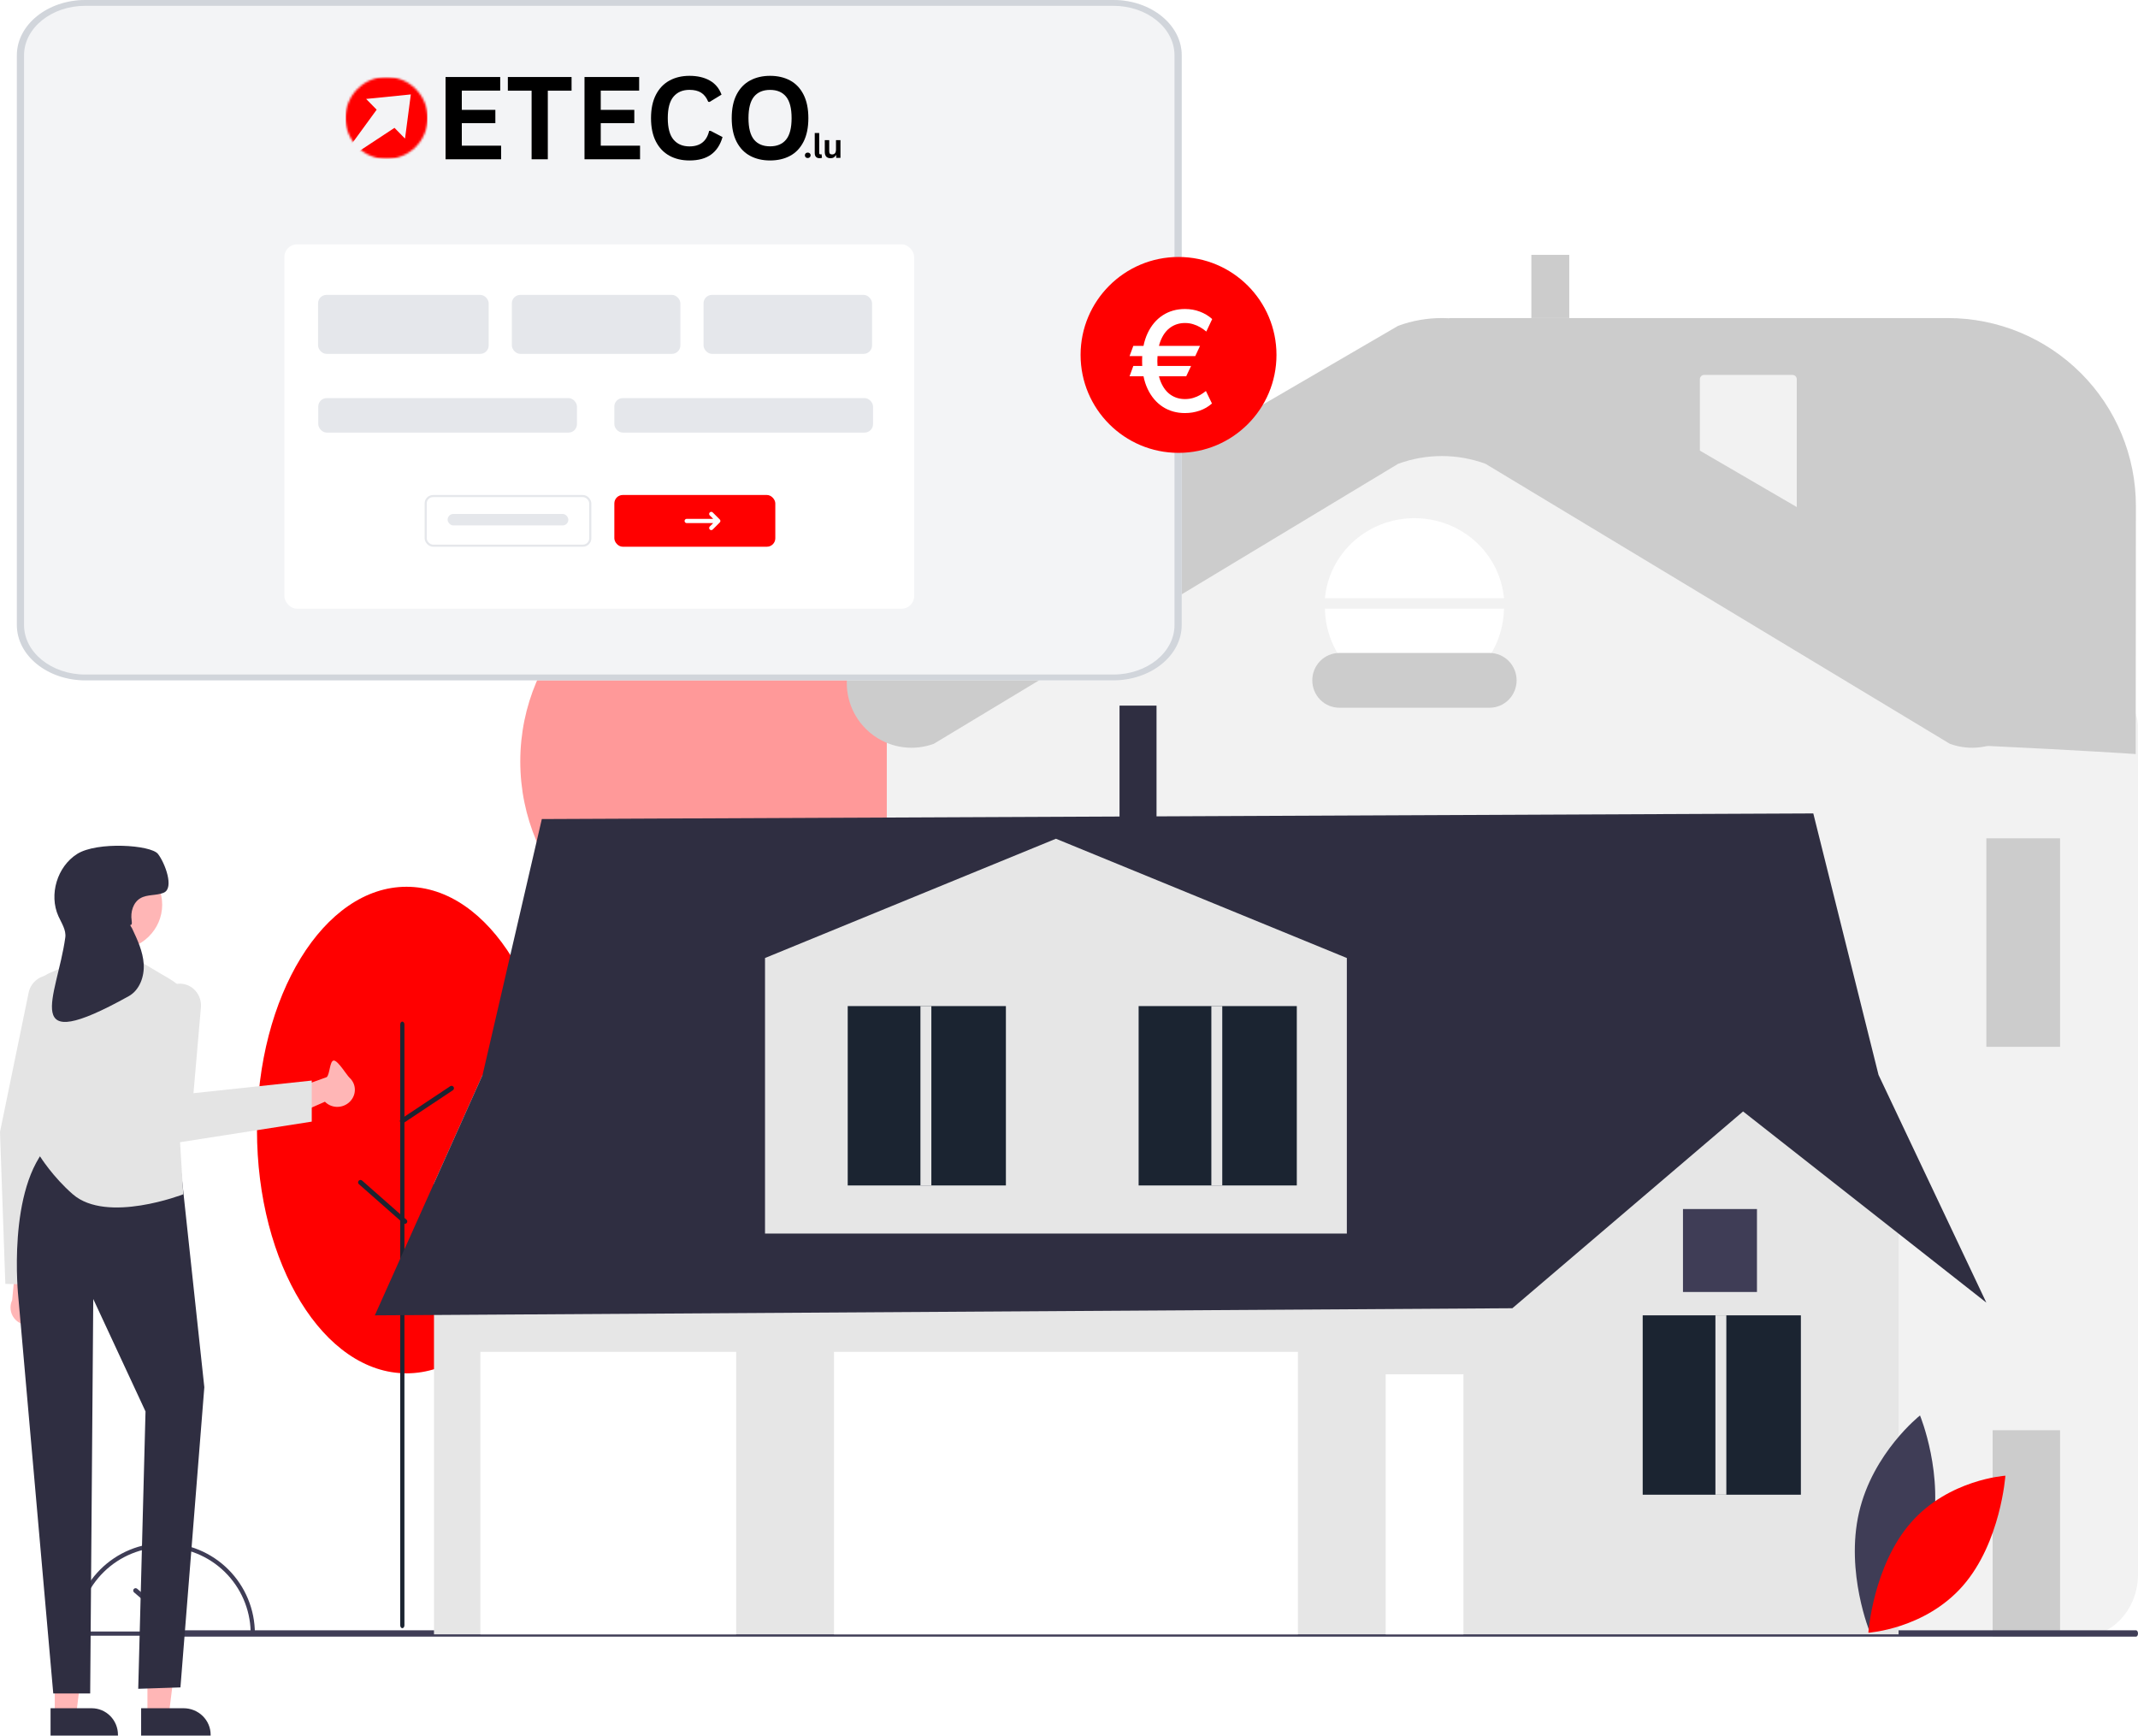 <svg width="1015" height="824" viewBox="0 0 1015 824" fill="none" xmlns="http://www.w3.org/2000/svg">
<rect width="1015" height="824" fill="white"/>
<path d="M193 652C232.212 652 264 600.289 264 536.5C264 472.711 232.212 421 193 421C153.788 421 122 472.711 122 536.5C122 600.289 153.788 652 193 652Z" fill="#FF0000"/>
<path d="M191 773C190.735 773 190.48 772.853 190.293 772.591C190.105 772.329 190 771.973 190 771.603V486.405C189.999 486.221 190.025 486.039 190.074 485.868C190.124 485.698 190.198 485.543 190.291 485.412C190.384 485.281 190.494 485.178 190.616 485.107C190.738 485.036 190.868 485 191 485C191.132 485 191.262 485.036 191.384 485.107C191.506 485.178 191.616 485.281 191.709 485.412C191.802 485.543 191.876 485.698 191.926 485.868C191.975 486.039 192.001 486.221 192 486.405V771.603C192 771.973 191.895 772.329 191.707 772.591C191.52 772.853 191.265 773 191 773Z" fill="#1B2431"/>
<path d="M192.196 581.039C192.031 581.04 191.868 581.004 191.718 580.936C191.568 580.867 191.434 580.768 191.326 580.643L170.28 562.096C170.081 561.866 169.981 561.565 170.003 561.261C170.025 560.957 170.167 560.674 170.397 560.475C170.627 560.275 170.927 560.175 171.231 560.196C171.535 560.217 171.818 560.359 172.019 560.588L193.065 579.135C193.209 579.302 193.303 579.506 193.334 579.725C193.365 579.943 193.333 580.166 193.242 580.366C193.15 580.567 193.003 580.737 192.818 580.856C192.632 580.976 192.416 581.039 192.196 581.039Z" fill="#1B2431"/>
<path d="M215.464 516.956C215.422 517.116 215.346 517.264 215.241 517.391C215.136 517.519 215.005 517.622 214.856 517.694L191.494 533.223C191.22 533.355 190.904 533.374 190.616 533.274C190.328 533.174 190.092 532.964 189.958 532.69C189.825 532.416 189.806 532.1 189.905 531.812C190.005 531.524 190.214 531.287 190.488 531.153L213.85 515.624C214.048 515.528 214.27 515.491 214.489 515.517C214.708 515.543 214.915 515.631 215.085 515.772C215.255 515.912 215.381 516.098 215.449 516.308C215.516 516.518 215.521 516.743 215.464 516.956Z" fill="#1B2431"/>
<path d="M192.195 619.55C191.968 619.55 191.745 619.482 191.556 619.356C191.367 619.229 191.22 619.05 191.132 618.839C191.045 618.629 191.023 618.398 191.067 618.175C191.111 617.951 191.221 617.746 191.382 617.586L224.261 584.706C224.477 584.491 224.769 584.371 225.074 584.371C225.378 584.372 225.67 584.493 225.886 584.708C226.101 584.923 226.222 585.215 226.223 585.52C226.223 585.824 226.103 586.117 225.888 586.333L193.009 619.213C192.902 619.32 192.775 619.404 192.636 619.462C192.496 619.52 192.346 619.55 192.195 619.55Z" fill="#1B2431"/>
<path opacity="0.4" d="M343.5 458C396.795 458 440 414.795 440 361.5C440 308.204 396.795 265 343.5 265C290.205 265 247 308.204 247 361.5C247 414.795 290.205 458 343.5 458Z" fill="#FF0000"/>
<path d="M988.326 777H447.674C432.968 777 421.003 763.757 421.003 747.48V345.206C420.941 342.137 421.731 339.111 423.286 336.465C424.842 333.82 427.101 331.658 429.812 330.222L634.117 206.475C645.316 200.913 657.647 198.013 670.15 198C682.652 197.987 694.989 200.863 706.199 206.402L1006.13 330.209C1008.86 331.641 1011.13 333.803 1012.7 336.454C1014.26 339.105 1015.06 342.14 1015 345.218V747.48C1015 763.757 1003.03 777 988.326 777Z" fill="#F2F2F2"/>
<path d="M978 679H946V777H978V679Z" fill="#CCCCCC"/>
<path d="M714 284C713.05 273.621 708.162 263.965 700.297 256.932C692.431 249.9 682.159 246 671.5 246C660.842 246 650.569 249.9 642.703 256.932C634.838 263.965 629.95 273.621 629 284H714Z" fill="white"/>
<path d="M629 289C629.196 300.206 633.76 310.887 641.709 318.743C649.658 326.598 660.356 331 671.5 331C682.644 331 693.342 326.598 701.291 318.743C709.24 310.887 713.804 300.206 714 289H629Z" fill="white"/>
<path d="M707.181 336H635.819C632.419 336 629.158 334.63 626.754 332.192C624.351 329.754 623 326.448 623 323C623 319.552 624.351 316.246 626.754 313.808C629.158 311.37 632.419 310 635.819 310H707.181C710.581 310 713.842 311.37 716.246 313.808C718.649 316.246 720 319.552 720 323C720 326.448 718.649 329.754 716.246 332.192C713.842 334.63 710.581 336 707.181 336Z" fill="#CCCCCC"/>
<path d="M1013.91 358C1013.91 358 989.546 356.275 939.837 353.966C880.582 250.439 688 225.485 688 151L924.704 151C948.387 151 971.099 160.393 987.846 177.112C1004.59 193.831 1014 216.507 1014 240.151L1013.91 358Z" fill="#CCCCCC"/>
<path d="M809.018 178C808.483 178.001 807.97 178.215 807.592 178.597C807.213 178.978 807.001 179.495 807 180.035V247.965C807.001 248.505 807.213 249.022 807.592 249.403C807.97 249.785 808.483 249.999 809.018 250H850.982C851.517 249.999 852.03 249.785 852.408 249.403C852.787 249.022 852.999 248.505 853 247.965V180.035C852.999 179.495 852.787 178.978 852.408 178.597C852.03 178.215 851.517 178.001 850.982 178H809.018Z" fill="#F2F2F2"/>
<path d="M925.677 353.121L705.25 220.201C691.853 215.287 677.147 215.287 663.75 220.201L443.323 353.121C438.677 354.825 433.689 355.381 428.782 354.744C423.875 354.106 419.195 352.293 415.138 349.458C411.082 346.623 407.769 342.851 405.482 338.461C403.194 334.071 402 329.194 402 324.243C402 317.944 403.934 311.796 407.539 306.631C411.145 301.467 416.249 297.534 422.161 295.366L663.75 154.685C677.147 149.772 691.853 149.772 705.25 154.685L946.839 295.366C952.751 297.534 957.855 301.467 961.461 306.631C965.066 311.796 967 317.944 967 324.243C967 329.194 965.806 334.071 963.518 338.461C961.231 342.851 957.918 346.623 953.862 349.458C949.805 352.293 945.125 354.106 940.218 354.744C935.311 355.381 930.323 354.825 925.677 353.121Z" fill="#CCCCCC"/>
<path d="M121.005 776.563H35V775.563C34.997 769.914 36.108 764.32 38.267 759.101C40.427 753.881 43.594 749.138 47.588 745.143C51.581 741.147 56.323 737.978 61.541 735.815C66.76 733.653 72.354 732.54 78.003 732.54C83.651 732.54 89.245 733.653 94.464 735.815C99.682 737.978 104.424 741.147 108.417 745.143C112.411 749.138 115.578 753.881 117.738 759.101C119.898 764.32 121.008 769.914 121.005 775.563L121.005 776.563ZM37.012 774.563H118.993C118.732 763.865 114.299 753.693 106.64 746.219C98.981 738.744 88.704 734.56 78.003 734.56C67.301 734.56 57.024 738.744 49.365 746.219C41.706 753.693 37.273 763.865 37.012 774.563Z" fill="#3F3D56"/>
<path d="M78.002 751.156C77.701 751.156 77.412 751.276 77.199 751.489C76.986 751.702 76.867 751.99 76.867 752.291V764.351L65.119 754.268C65.006 754.171 64.875 754.096 64.733 754.049C64.591 754.003 64.442 753.984 64.293 753.996C64.144 754.007 63.998 754.047 63.865 754.115C63.732 754.182 63.613 754.275 63.516 754.388C63.419 754.501 63.345 754.633 63.298 754.775C63.252 754.917 63.234 755.066 63.246 755.215C63.257 755.364 63.298 755.509 63.366 755.642C63.433 755.775 63.526 755.894 63.64 755.991L76.867 767.343V774.428C76.866 774.577 76.895 774.725 76.952 774.863C77.009 775.002 77.093 775.127 77.198 775.233C77.303 775.339 77.429 775.423 77.567 775.48C77.705 775.537 77.853 775.567 78.002 775.567C78.151 775.567 78.299 775.537 78.437 775.48C78.575 775.423 78.7 775.339 78.806 775.233C78.911 775.127 78.995 775.002 79.052 774.863C79.109 774.725 79.138 774.577 79.137 774.428V752.291C79.137 751.99 79.017 751.702 78.805 751.489C78.592 751.276 78.303 751.156 78.002 751.156Z" fill="#3F3D56"/>
<path d="M1014.08 777H85.921C85.677 777 85.442 776.842 85.27 776.561C85.097 776.279 85 775.898 85 775.5C85 775.102 85.097 774.721 85.27 774.439C85.442 774.158 85.677 774 85.921 774H1014.08C1014.32 774 1014.56 774.158 1014.73 774.439C1014.9 774.721 1015 775.102 1015 775.5C1015 775.898 1014.9 776.279 1014.73 776.561C1014.56 776.842 1014.32 777 1014.08 777Z" fill="#3F3D56"/>
<path d="M901.329 530.416V775.93H206.031V561.81L229.104 510.315H891.816L901.329 530.416Z" fill="#E6E6E6"/>
<path d="M916.771 729.04C910.224 757.531 887.801 775.177 887.801 775.177C887.801 775.177 875.992 746.629 882.539 718.137C889.085 689.646 911.508 672 911.508 672C911.508 672 923.317 700.549 916.771 729.04Z" fill="#3F3D56"/>
<path d="M907.151 722.916C889.187 743.504 886.993 775.153 886.993 775.153C886.993 775.153 913.924 773.422 931.887 752.834C949.851 732.246 952.045 700.597 952.045 700.597C952.045 700.597 925.114 702.328 907.151 722.916Z" fill="#FF0000"/>
<path d="M943 618.43L901.329 585.675L827.513 527.667L717.98 621.099L206.031 624.303L177.945 624.476L206.031 561.81L229.104 510.315L257.226 388.852L860.85 386.183L891.816 510.315L901.329 530.416L943 618.43Z" fill="#2F2E41"/>
<path d="M639.402 585.628H363.188V454.823L501.295 398.196L639.402 454.823V585.628Z" fill="#E6E6E6"/>
<path d="M349.495 641.788H228.056V775.93H349.495V641.788Z" fill="white"/>
<path d="M616.185 641.788H395.928V775.93H616.185V641.788Z" fill="white"/>
<path d="M694.763 652.466H657.855V775.931H694.763V652.466Z" fill="white"/>
<path d="M854.954 624.471H779.86V709.626H854.954V624.471Z" fill="#1B2431"/>
<path d="M819.565 624.471H814.386V709.626H819.565V624.471Z" fill="#E6E6E6"/>
<path d="M615.648 477.648H540.554V562.803H615.648V477.648Z" fill="#1B2431"/>
<path d="M580.259 477.648H575.08V562.803H580.259V477.648Z" fill="#E6E6E6"/>
<path d="M477.541 477.648H402.447V562.803H477.541V477.648Z" fill="#1B2431"/>
<path d="M442.152 477.648H436.973V562.803H442.152V477.648Z" fill="#E6E6E6"/>
<path d="M834.105 574H798.978V613.381H834.105V574Z" fill="#3F3D56"/>
<path d="M549.052 335H531.488V398.01H549.052V335Z" fill="#2F2E41"/>
<path d="M745 121H727V151H745V121Z" fill="#CCCCCC"/>
<path d="M978 398H943V497H978V398Z" fill="#CCCCCC"/>
<path d="M528.596 0H41.404C23.533 0 9 11.774 9 26.254V296.746C9 311.226 23.533 323 41.404 323H528.596C546.467 323 561 311.226 561 296.746V26.254C561 11.774 546.467 0 528.596 0Z" fill="#F3F4F6"/>
<path d="M528.537 0H40.463C22.559 0 8 11.774 8 26.254V296.746C8 311.226 22.559 323 40.463 323H528.537C546.441 323 561 311.226 561 296.746V26.254C561 11.774 546.441 0 528.537 0ZM557.586 296.746C557.586 309.707 544.564 320.239 528.537 320.239H40.463C24.436 320.239 11.414 309.707 11.414 296.746V26.254C11.414 13.293 24.436 2.761 40.463 2.761H528.537C544.564 2.761 557.586 13.293 557.586 26.254V296.746Z" fill="#D1D5DB"/>
<rect x="135" y="116" width="299" height="173" rx="6" fill="white"/>
<rect x="151" y="140" width="81" height="28" rx="4" fill="#E5E7EB"/>
<rect x="243" y="140" width="80" height="28" rx="4" fill="#E5E7EB"/>
<rect x="334" y="140" width="80" height="28" rx="4" fill="#E5E7EB"/>
<rect x="151.098" y="189" width="122.816" height="16.375" rx="4" fill="#E5E7EB"/>
<rect x="291.653" y="189" width="122.816" height="16.375" rx="4" fill="#E5E7EB"/>
<rect x="291.653" y="235" width="76.419" height="24.563" rx="4" fill="#FF0000"/>
<path d="M337.667 244L341 247.333M341 247.333L337.667 250.667M341 247.333L326 247.333" stroke="white" stroke-width="2" stroke-linecap="round" stroke-linejoin="round"/>
<rect x="202.088" y="235.5" width="78.148" height="23.563" rx="3.5" fill="white" stroke="#E5E7EB"/>
<rect x="212.505" y="244" width="57.314" height="5.458" rx="2.729" fill="#E5E7EB"/>
<path d="M559.5 215C585.181 215 606 194.181 606 168.5C606 142.819 585.181 122 559.5 122C533.819 122 513 142.819 513 168.5C513 194.181 533.819 215 559.5 215Z" fill="#FF0000"/>
<path d="M569.696 164.221L567.443 169.058H536.25L538.029 164.221H569.696ZM565.45 173.754L563.15 178.639H536.25L538.029 173.754H565.45ZM575.484 151.47L572.685 157.411C571.8 156.66 570.835 155.979 569.791 155.368C568.748 154.757 567.625 154.272 566.423 153.912C565.221 153.536 563.932 153.349 562.556 153.349C560.026 153.349 557.773 154.022 555.796 155.368C553.819 156.714 552.262 158.734 551.123 161.426C550 164.103 549.439 167.438 549.439 171.43C549.439 175.422 550 178.756 551.123 181.433C552.262 184.11 553.819 186.122 555.796 187.468C557.773 188.799 560.026 189.464 562.556 189.464C563.948 189.464 565.245 189.284 566.447 188.924C567.664 188.564 568.771 188.094 569.768 187.515C570.78 186.92 571.689 186.294 572.496 185.636L575.366 191.554C573.689 193.057 571.744 194.192 569.53 194.959C567.316 195.726 564.992 196.109 562.556 196.109C558.587 196.109 555.069 195.115 552.001 193.127C548.949 191.139 546.553 188.306 544.813 184.627C543.074 180.932 542.204 176.533 542.204 171.43C542.204 166.311 543.074 161.904 544.813 158.209C546.553 154.515 548.949 151.673 552.001 149.685C555.069 147.697 558.587 146.703 562.556 146.703C565.087 146.703 567.443 147.118 569.625 147.948C571.808 148.762 573.761 149.936 575.484 151.47Z" fill="white"/>
<path d="M19.572 625.903C20.319 624.974 20.853 623.891 21.138 622.732C21.423 621.573 21.452 620.365 21.221 619.193C20.991 618.022 20.508 616.915 19.806 615.952C19.104 614.988 18.201 614.191 17.159 613.616L22 585L8.256 591.077L5.765 617.319C4.92 619.141 4.769 621.212 5.342 623.138C5.915 625.064 7.171 626.713 8.873 627.771C10.575 628.829 12.604 629.223 14.576 628.879C16.548 628.535 18.326 627.476 19.572 625.903Z" fill="#FFB6B6"/>
<path d="M2.535 609.536L0.002 537.448L0 537.4L13.601 471.235C14.059 469.054 15.206 467.079 16.872 465.602C18.539 464.125 20.637 463.225 22.856 463.035C24.436 462.905 26.025 463.143 27.498 463.728C28.972 464.314 30.29 465.232 31.352 466.411C32.413 467.589 33.188 468.998 33.616 470.525C34.045 472.053 34.115 473.659 33.823 475.218L23.266 531.381L23.042 610L2.535 609.536Z" fill="#E4E4E4"/>
<path d="M70.002 814L80.165 813.999L85 775L70 775.001L70.002 814Z" fill="#FFB6B6"/>
<path d="M67 811.001L87.155 811H87.156C90.562 811 93.829 812.327 96.238 814.688C98.646 817.049 100 820.251 100 823.59V823.999L67.001 824L67 811.001Z" fill="#2F2E41"/>
<path d="M26.003 814L36.165 813.999L41 775L26 775.001L26.003 814Z" fill="#FFB6B6"/>
<path d="M24 811.001L43.544 811H43.545C46.848 811 50.016 812.327 52.352 814.688C54.688 817.049 56 820.251 56 823.59V823.999L24.001 824L24 811.001Z" fill="#2F2E41"/>
<path d="M81.62 543L85.462 551.243L97 658.596L85.664 801.109L65.624 801.767L69.085 670.097L44.275 616.717L42.813 804H25.284L8.721 616.062C8.721 616.062 3.01 563.772 23.732 543H81.62Z" fill="#2F2E41"/>
<path d="M34.58 567C25.08 558.76 19 549 19 549L13.233 481.11C12.584 477.142 13.299 473.074 15.265 469.556C17.232 466.037 20.335 463.273 24.078 461.705L34.58 457.29L67.405 457L80.436 464.687C85.439 467.636 89.46 471.967 92.003 477.147C94.547 482.328 83.251 488.29 82.5 494L87 567C87 567 50.812 581.079 34.58 567Z" fill="#E4E4E4"/>
<path d="M166.778 522.246C166.058 523.182 165.137 523.957 164.081 524.516C163.025 525.075 161.859 525.404 160.666 525.481C159.472 525.558 158.28 525.381 157.173 524.961C156.066 524.542 155.071 523.891 154.259 523.054L127.657 534.786L130.202 520.32L155.074 511.397C156.637 510.144 156.49 503.444 158.5 503.5C160.51 503.557 164.537 510.365 165.98 511.703C167.423 513.04 168.301 514.852 168.448 516.795C168.595 518.738 168.001 520.678 166.778 522.246Z" fill="#FFB6B6"/>
<path d="M55 451C67.15 451 77 441.374 77 429.5C77 417.626 67.15 408 55 408C42.85 408 33 417.626 33 429.5C33 441.374 42.85 451 55 451Z" fill="#FFB6B6"/>
<path d="M30.994 445.082C31.49 441.511 29.198 438.242 27.724 434.953C23.14 424.719 27.156 411.402 36.631 405.414C46.106 399.427 71.647 401.099 75 405.414C78.353 409.73 82.79 421.634 77.772 423.794C74.249 425.311 69.958 424.504 66.648 426.442C63.192 428.464 61.887 433.005 62.501 436.963C63.115 440.922 60.62 437.39 62.721 440.8C65.257 446.172 67.836 451.706 68.222 457.634C68.608 463.563 66.296 470.061 61.106 472.945C8.662 502.088 27.039 473.582 30.994 445.082Z" fill="#2F2E41"/>
<path d="M71.008 544.532L71 544.484L75.32 476.693C75.471 474.457 76.317 472.331 77.732 470.63C79.148 468.929 81.058 467.743 83.179 467.248C84.691 466.901 86.26 466.919 87.764 467.299C89.268 467.68 90.667 468.412 91.852 469.441C93.036 470.469 93.974 471.765 94.593 473.228C95.212 474.691 95.495 476.281 95.42 477.875L91.852 519L148 513V532.5L71.008 544.532Z" fill="#E4E4E4"/>
<path d="M383.476 75.021C383.204 75.021 382.962 74.965 382.754 74.858C382.55 74.743 382.392 74.591 382.285 74.4C382.176 74.204 382.123 73.983 382.123 73.738C382.123 73.494 382.176 73.278 382.285 73.087C382.392 72.891 382.55 72.738 382.754 72.629C382.962 72.514 383.204 72.456 383.476 72.456C383.746 72.456 383.985 72.514 384.189 72.629C384.397 72.738 384.558 72.891 384.667 73.087C384.774 73.278 384.83 73.494 384.83 73.738C384.83 74.105 384.703 74.41 384.453 74.654C384.209 74.898 383.883 75.021 383.476 75.021Z" fill="black"/>
<path d="M389.132 75.112C388.372 75.112 387.791 74.909 387.392 74.501C386.99 74.089 386.792 73.463 386.792 72.629V63.143H388.908V72.547C388.908 73.056 389.122 73.311 389.55 73.311C389.672 73.311 389.799 73.29 389.936 73.25L390.048 73.28L390.232 74.909C390.115 74.97 389.959 75.016 389.763 75.051C389.573 75.092 389.361 75.112 389.132 75.112Z" fill="black"/>
<path d="M394.328 75.112C393.377 75.112 392.68 74.855 392.232 74.339C391.784 73.817 391.56 73.074 391.56 72.11V66.532H393.667V71.845C393.667 72.354 393.779 72.728 394.003 72.965C394.227 73.204 394.568 73.321 395.031 73.321C395.613 73.321 396.069 73.132 396.395 72.751C396.72 72.364 396.883 71.758 396.883 70.929V66.532H399V74.949H396.964V73.708L396.812 73.677C396.54 74.16 396.206 74.519 395.814 74.756C395.428 74.993 394.931 75.112 394.328 75.112Z" fill="black"/>
<path d="M219.239 58.473V69.159H237.895V75.622H211.524V36.56H237.468V43.023H219.239V52.162H235.167V58.473H219.239Z" fill="black"/>
<path d="M271.346 36.56V43.053H260.069V75.622H252.374V43.053H241.097V36.56H271.346Z" fill="black"/>
<path d="M285.203 58.473V69.159H303.858V75.622H277.488V36.56H303.431V43.023H285.203V52.162H301.131V58.473H285.203Z" fill="black"/>
<path d="M327.335 76.182C323.737 76.182 320.569 75.436 317.829 73.943C315.086 72.444 312.939 70.195 311.386 67.195C309.839 64.19 309.066 60.488 309.066 56.091C309.066 51.694 309.839 47.997 311.386 44.997C312.939 41.992 315.086 39.743 317.829 38.249C320.569 36.751 323.737 36 327.335 36C331.093 36 334.286 36.738 336.912 38.209C339.543 39.674 341.421 41.913 342.541 44.926L336.902 48.366L336.241 48.346C335.398 46.318 334.261 44.862 332.831 43.979C331.399 43.099 329.567 42.656 327.335 42.656C324.099 42.656 321.569 43.73 319.753 45.873C317.933 48.017 317.025 51.424 317.025 56.091C317.025 60.74 317.933 64.139 319.753 66.289C321.569 68.434 324.099 69.505 327.335 69.505C332.416 69.505 335.528 67.04 336.668 62.106H337.33L343.019 65.068C341.953 68.772 340.129 71.551 337.543 73.403C334.963 75.256 331.561 76.182 327.335 76.182Z" fill="black"/>
<path d="M365.596 76.182C362.018 76.182 358.863 75.454 356.13 73.994C353.395 72.536 351.25 70.307 349.698 67.307C348.151 64.302 347.377 60.564 347.377 56.091C347.377 51.62 348.151 47.885 349.698 44.885C351.25 41.888 353.395 39.659 356.13 38.198C358.863 36.733 362.018 36 365.596 36C369.178 36 372.328 36.728 375.051 38.178C377.778 39.631 379.911 41.862 381.453 44.875C382.992 47.883 383.763 51.62 383.763 56.091C383.763 60.564 382.992 64.304 381.453 67.317C379.911 70.325 377.778 72.553 375.051 74.004C372.328 75.457 369.178 76.182 365.596 76.182ZM365.596 69.475C368.906 69.475 371.433 68.414 373.178 66.289C374.929 64.159 375.804 60.76 375.804 56.091C375.804 51.424 374.929 48.02 373.178 45.883C371.433 43.745 368.906 42.677 365.596 42.677C362.262 42.677 359.718 43.745 357.962 45.883C356.212 48.02 355.336 51.424 355.336 56.091C355.336 60.76 356.212 64.159 357.962 66.289C359.718 68.414 362.262 69.475 365.596 69.475Z" fill="black"/>
<mask id="mask0_2059_2300" style="mask-type:luminance" maskUnits="userSpaceOnUse" x="164" y="36" width="40" height="40">
<path d="M164 36.484H203.022V75.505H164V36.484Z" fill="white"/>
</mask>
<g mask="url(#mask0_2059_2300)">
<mask id="mask1_2059_2300" style="mask-type:luminance" maskUnits="userSpaceOnUse" x="164" y="36" width="40" height="40">
<path d="M164 55.997C164 66.773 172.738 75.508 183.513 75.508C194.289 75.508 203.027 66.773 203.027 55.997C203.027 45.219 194.289 36.484 183.513 36.484C172.738 36.484 164 45.219 164 55.997Z" fill="white"/>
</mask>
<g mask="url(#mask1_2059_2300)">
<path fill-rule="evenodd" clip-rule="evenodd" d="M168.038 36.484H198.984C201.205 36.484 203.022 38.301 203.022 40.519V71.468C203.022 73.689 201.205 75.505 198.984 75.505H168.038C167.216 75.505 166.453 75.256 165.814 74.834L187.277 60.699L192.279 65.801L195.037 44.83L173.811 46.967L178.819 52.076L164.084 72.284C164.028 72.02 164 71.747 164 71.468V40.519C164 38.301 165.817 36.484 168.038 36.484Z" fill="#FF0000"/>
</g>
</g>
</svg>
